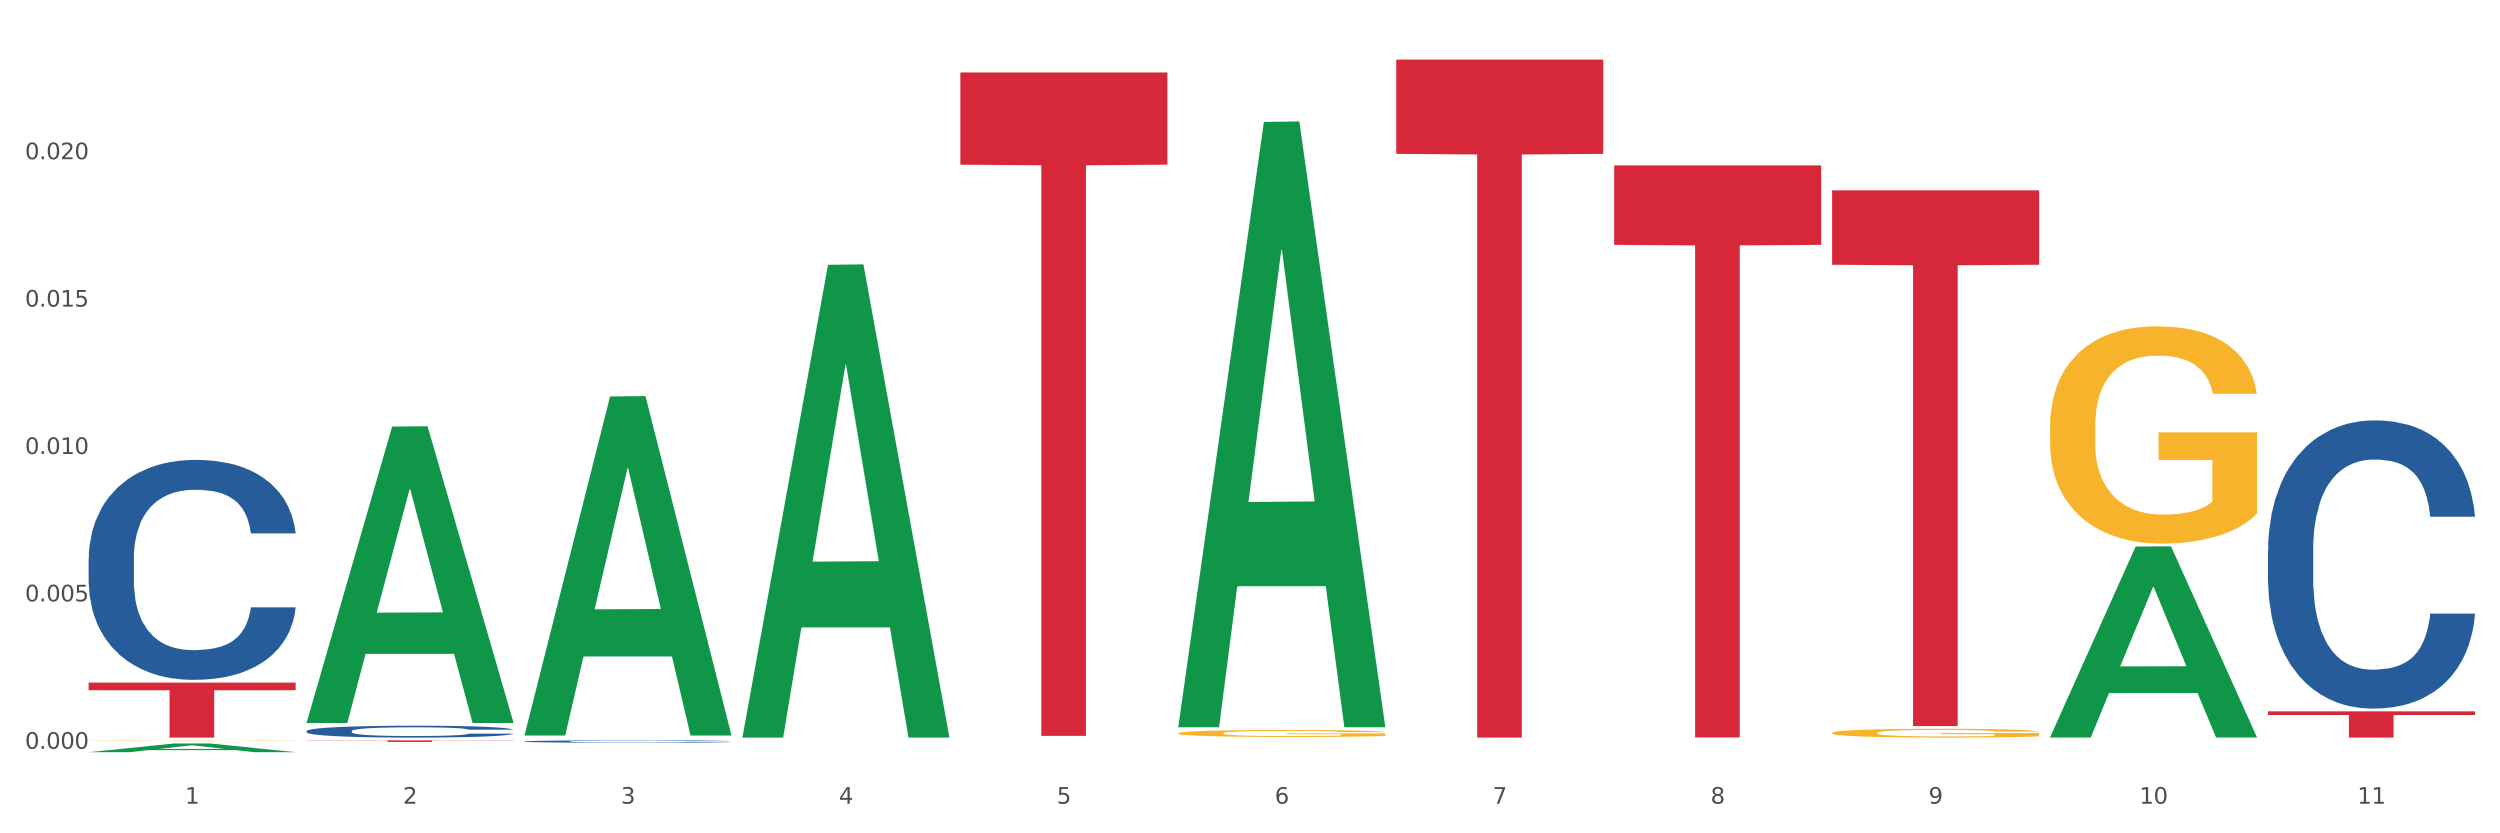 <?xml version="1.0" encoding="utf-8" standalone="no"?>
<!DOCTYPE svg PUBLIC "-//W3C//DTD SVG 1.1//EN"
  "http://www.w3.org/Graphics/SVG/1.1/DTD/svg11.dtd">
<svg xmlns:xlink="http://www.w3.org/1999/xlink" width="1080pt" height="360pt" viewBox="0 0 1080 360" xmlns="http://www.w3.org/2000/svg" version="1.1">
 <rect x="0" y="0" width="1080" height="360" fill="#333333" stroke="none"/>
 <defs>
  <style type="text/css">*{stroke-linejoin: round; stroke-linecap: butt}</style>
 </defs>
 <g id="figure_1">
  <g id="patch_1">
   <path d="M 0 360 
L 1080 360 
L 1080 0 
L 0 0 
z
" style="fill: #ffffff; stroke: #ffffff; stroke-linejoin: miter"/>
  </g>
  <g id="axes_1">
   <g id="matplotlib.axis_1">
    <g id="xtick_1">
     <g id="text_1">
      <!-- 1 -->
      <g style="fill: #4d4d4d" transform="translate(79.949 347.204) scale(0.096 -0.096)">
       <defs>
        <path id="DejaVuSans-31" d="M 794 531 
L 1825 531 
L 1825 4091 
L 703 3866 
L 703 4441 
L 1819 4666 
L 2450 4666 
L 2450 531 
L 3481 531 
L 3481 0 
L 794 0 
L 794 531 
z
" transform="scale(0.016)"/>
       </defs>
       <use xlink:href="#DejaVuSans-31"/>
      </g>
     </g>
    </g>
    <g id="xtick_2">
     <g id="text_2">
      <!-- 2 -->
      <g style="fill: #4d4d4d" transform="translate(174.097 347.204) scale(0.096 -0.096)">
       <defs>
        <path id="DejaVuSans-32" d="M 1228 531 
L 3431 531 
L 3431 0 
L 469 0 
L 469 531 
Q 828 903 1448 1529 
Q 2069 2156 2228 2338 
Q 2531 2678 2651 2914 
Q 2772 3150 2772 3378 
Q 2772 3750 2511 3984 
Q 2250 4219 1831 4219 
Q 1534 4219 1204 4116 
Q 875 4013 500 3803 
L 500 4441 
Q 881 4594 1212 4672 
Q 1544 4750 1819 4750 
Q 2544 4750 2975 4387 
Q 3406 4025 3406 3419 
Q 3406 3131 3298 2873 
Q 3191 2616 2906 2266 
Q 2828 2175 2409 1742 
Q 1991 1309 1228 531 
z
" transform="scale(0.016)"/>
       </defs>
       <use xlink:href="#DejaVuSans-32"/>
      </g>
     </g>
    </g>
    <g id="xtick_3">
     <g id="text_3">
      <!-- 3 -->
      <g style="fill: #4d4d4d" transform="translate(268.244 347.204) scale(0.096 -0.096)">
       <defs>
        <path id="DejaVuSans-33" d="M 2597 2516 
Q 3050 2419 3304 2112 
Q 3559 1806 3559 1356 
Q 3559 666 3084 287 
Q 2609 -91 1734 -91 
Q 1441 -91 1130 -33 
Q 819 25 488 141 
L 488 750 
Q 750 597 1062 519 
Q 1375 441 1716 441 
Q 2309 441 2620 675 
Q 2931 909 2931 1356 
Q 2931 1769 2642 2001 
Q 2353 2234 1838 2234 
L 1294 2234 
L 1294 2753 
L 1863 2753 
Q 2328 2753 2575 2939 
Q 2822 3125 2822 3475 
Q 2822 3834 2567 4026 
Q 2313 4219 1838 4219 
Q 1578 4219 1281 4162 
Q 984 4106 628 3988 
L 628 4550 
Q 988 4650 1302 4700 
Q 1616 4750 1894 4750 
Q 2613 4750 3031 4423 
Q 3450 4097 3450 3541 
Q 3450 3153 3228 2886 
Q 3006 2619 2597 2516 
z
" transform="scale(0.016)"/>
       </defs>
       <use xlink:href="#DejaVuSans-33"/>
      </g>
     </g>
    </g>
    <g id="xtick_4">
     <g id="text_4">
      <!-- 4 -->
      <g style="fill: #4d4d4d" transform="translate(362.392 347.204) scale(0.096 -0.096)">
       <defs>
        <path id="DejaVuSans-34" d="M 2419 4116 
L 825 1625 
L 2419 1625 
L 2419 4116 
z
M 2253 4666 
L 3047 4666 
L 3047 1625 
L 3713 1625 
L 3713 1100 
L 3047 1100 
L 3047 0 
L 2419 0 
L 2419 1100 
L 313 1100 
L 313 1709 
L 2253 4666 
z
" transform="scale(0.016)"/>
       </defs>
       <use xlink:href="#DejaVuSans-34"/>
      </g>
     </g>
    </g>
    <g id="xtick_5">
     <g id="text_5">
      <!-- 5 -->
      <g style="fill: #4d4d4d" transform="translate(456.54 347.204) scale(0.096 -0.096)">
       <defs>
        <path id="DejaVuSans-35" d="M 691 4666 
L 3169 4666 
L 3169 4134 
L 1269 4134 
L 1269 2991 
Q 1406 3038 1543 3061 
Q 1681 3084 1819 3084 
Q 2600 3084 3056 2656 
Q 3513 2228 3513 1497 
Q 3513 744 3044 326 
Q 2575 -91 1722 -91 
Q 1428 -91 1123 -41 
Q 819 9 494 109 
L 494 744 
Q 775 591 1075 516 
Q 1375 441 1709 441 
Q 2250 441 2565 725 
Q 2881 1009 2881 1497 
Q 2881 1984 2565 2268 
Q 2250 2553 1709 2553 
Q 1456 2553 1204 2497 
Q 953 2441 691 2322 
L 691 4666 
z
" transform="scale(0.016)"/>
       </defs>
       <use xlink:href="#DejaVuSans-35"/>
      </g>
     </g>
    </g>
    <g id="xtick_6">
     <g id="text_6">
      <!-- 6 -->
      <g style="fill: #4d4d4d" transform="translate(550.688 347.204) scale(0.096 -0.096)">
       <defs>
        <path id="DejaVuSans-36" d="M 2113 2584 
Q 1688 2584 1439 2293 
Q 1191 2003 1191 1497 
Q 1191 994 1439 701 
Q 1688 409 2113 409 
Q 2538 409 2786 701 
Q 3034 994 3034 1497 
Q 3034 2003 2786 2293 
Q 2538 2584 2113 2584 
z
M 3366 4563 
L 3366 3988 
Q 3128 4100 2886 4159 
Q 2644 4219 2406 4219 
Q 1781 4219 1451 3797 
Q 1122 3375 1075 2522 
Q 1259 2794 1537 2939 
Q 1816 3084 2150 3084 
Q 2853 3084 3261 2657 
Q 3669 2231 3669 1497 
Q 3669 778 3244 343 
Q 2819 -91 2113 -91 
Q 1303 -91 875 529 
Q 447 1150 447 2328 
Q 447 3434 972 4092 
Q 1497 4750 2381 4750 
Q 2619 4750 2861 4703 
Q 3103 4656 3366 4563 
z
" transform="scale(0.016)"/>
       </defs>
       <use xlink:href="#DejaVuSans-36"/>
      </g>
     </g>
    </g>
    <g id="xtick_7">
     <g id="text_7">
      <!-- 7 -->
      <g style="fill: #4d4d4d" transform="translate(644.835 347.204) scale(0.096 -0.096)">
       <defs>
        <path id="DejaVuSans-37" d="M 525 4666 
L 3525 4666 
L 3525 4397 
L 1831 0 
L 1172 0 
L 2766 4134 
L 525 4134 
L 525 4666 
z
" transform="scale(0.016)"/>
       </defs>
       <use xlink:href="#DejaVuSans-37"/>
      </g>
     </g>
    </g>
    <g id="xtick_8">
     <g id="text_8">
      <!-- 8 -->
      <g style="fill: #4d4d4d" transform="translate(738.983 347.204) scale(0.096 -0.096)">
       <defs>
        <path id="DejaVuSans-38" d="M 2034 2216 
Q 1584 2216 1326 1975 
Q 1069 1734 1069 1313 
Q 1069 891 1326 650 
Q 1584 409 2034 409 
Q 2484 409 2743 651 
Q 3003 894 3003 1313 
Q 3003 1734 2745 1975 
Q 2488 2216 2034 2216 
z
M 1403 2484 
Q 997 2584 770 2862 
Q 544 3141 544 3541 
Q 544 4100 942 4425 
Q 1341 4750 2034 4750 
Q 2731 4750 3128 4425 
Q 3525 4100 3525 3541 
Q 3525 3141 3298 2862 
Q 3072 2584 2669 2484 
Q 3125 2378 3379 2068 
Q 3634 1759 3634 1313 
Q 3634 634 3220 271 
Q 2806 -91 2034 -91 
Q 1263 -91 848 271 
Q 434 634 434 1313 
Q 434 1759 690 2068 
Q 947 2378 1403 2484 
z
M 1172 3481 
Q 1172 3119 1398 2916 
Q 1625 2713 2034 2713 
Q 2441 2713 2670 2916 
Q 2900 3119 2900 3481 
Q 2900 3844 2670 4047 
Q 2441 4250 2034 4250 
Q 1625 4250 1398 4047 
Q 1172 3844 1172 3481 
z
" transform="scale(0.016)"/>
       </defs>
       <use xlink:href="#DejaVuSans-38"/>
      </g>
     </g>
    </g>
    <g id="xtick_9">
     <g id="text_9">
      <!-- 9 -->
      <g style="fill: #4d4d4d" transform="translate(833.131 347.204) scale(0.096 -0.096)">
       <defs>
        <path id="DejaVuSans-39" d="M 703 97 
L 703 672 
Q 941 559 1184 500 
Q 1428 441 1663 441 
Q 2288 441 2617 861 
Q 2947 1281 2994 2138 
Q 2813 1869 2534 1725 
Q 2256 1581 1919 1581 
Q 1219 1581 811 2004 
Q 403 2428 403 3163 
Q 403 3881 828 4315 
Q 1253 4750 1959 4750 
Q 2769 4750 3195 4129 
Q 3622 3509 3622 2328 
Q 3622 1225 3098 567 
Q 2575 -91 1691 -91 
Q 1453 -91 1209 -44 
Q 966 3 703 97 
z
M 1959 2075 
Q 2384 2075 2632 2365 
Q 2881 2656 2881 3163 
Q 2881 3666 2632 3958 
Q 2384 4250 1959 4250 
Q 1534 4250 1286 3958 
Q 1038 3666 1038 3163 
Q 1038 2656 1286 2365 
Q 1534 2075 1959 2075 
z
" transform="scale(0.016)"/>
       </defs>
       <use xlink:href="#DejaVuSans-39"/>
      </g>
     </g>
    </g>
    <g id="xtick_10">
     <g id="text_10">
      <!-- 10 -->
      <g style="fill: #4d4d4d" transform="translate(924.224 347.204) scale(0.096 -0.096)">
       <defs>
        <path id="DejaVuSans-30" d="M 2034 4250 
Q 1547 4250 1301 3770 
Q 1056 3291 1056 2328 
Q 1056 1369 1301 889 
Q 1547 409 2034 409 
Q 2525 409 2770 889 
Q 3016 1369 3016 2328 
Q 3016 3291 2770 3770 
Q 2525 4250 2034 4250 
z
M 2034 4750 
Q 2819 4750 3233 4129 
Q 3647 3509 3647 2328 
Q 3647 1150 3233 529 
Q 2819 -91 2034 -91 
Q 1250 -91 836 529 
Q 422 1150 422 2328 
Q 422 3509 836 4129 
Q 1250 4750 2034 4750 
z
" transform="scale(0.016)"/>
       </defs>
       <use xlink:href="#DejaVuSans-31"/>
       <use xlink:href="#DejaVuSans-30" transform="translate(63.623 0)"/>
      </g>
     </g>
    </g>
    <g id="xtick_11">
     <g id="text_11">
      <!-- 11 -->
      <g style="fill: #4d4d4d" transform="translate(1018.372 347.204) scale(0.096 -0.096)">
       <use xlink:href="#DejaVuSans-31"/>
       <use xlink:href="#DejaVuSans-31" transform="translate(63.623 0)"/>
      </g>
     </g>
    </g>
    <g id="xtick_12"/>
    <g id="xtick_13"/>
    <g id="xtick_14"/>
    <g id="xtick_15"/>
    <g id="xtick_16"/>
    <g id="xtick_17"/>
    <g id="xtick_18"/>
    <g id="xtick_19"/>
    <g id="xtick_20"/>
    <g id="xtick_21"/>
   </g>
   <g id="matplotlib.axis_2">
    <g id="ytick_1">
     <g id="text_12">
      <!-- 0.000 -->
      <g style="fill: #4d4d4d" transform="translate(10.8 323.467) scale(0.096 -0.096)">
       <defs>
        <path id="DejaVuSans-2e" d="M 684 794 
L 1344 794 
L 1344 0 
L 684 0 
L 684 794 
z
" transform="scale(0.016)"/>
       </defs>
       <use xlink:href="#DejaVuSans-30"/>
       <use xlink:href="#DejaVuSans-2e" transform="translate(63.623 0)"/>
       <use xlink:href="#DejaVuSans-30" transform="translate(95.41 0)"/>
       <use xlink:href="#DejaVuSans-30" transform="translate(159.033 0)"/>
       <use xlink:href="#DejaVuSans-30" transform="translate(222.656 0)"/>
      </g>
     </g>
    </g>
    <g id="ytick_2">
     <g id="text_13">
      <!-- 0.005 -->
      <g style="fill: #4d4d4d" transform="translate(10.8 259.797) scale(0.096 -0.096)">
       <use xlink:href="#DejaVuSans-30"/>
       <use xlink:href="#DejaVuSans-2e" transform="translate(63.623 0)"/>
       <use xlink:href="#DejaVuSans-30" transform="translate(95.41 0)"/>
       <use xlink:href="#DejaVuSans-30" transform="translate(159.033 0)"/>
       <use xlink:href="#DejaVuSans-35" transform="translate(222.656 0)"/>
      </g>
     </g>
    </g>
    <g id="ytick_3">
     <g id="text_14">
      <!-- 0.010 -->
      <g style="fill: #4d4d4d" transform="translate(10.8 196.127) scale(0.096 -0.096)">
       <use xlink:href="#DejaVuSans-30"/>
       <use xlink:href="#DejaVuSans-2e" transform="translate(63.623 0)"/>
       <use xlink:href="#DejaVuSans-30" transform="translate(95.41 0)"/>
       <use xlink:href="#DejaVuSans-31" transform="translate(159.033 0)"/>
       <use xlink:href="#DejaVuSans-30" transform="translate(222.656 0)"/>
      </g>
     </g>
    </g>
    <g id="ytick_4">
     <g id="text_15">
      <!-- 0.015 -->
      <g style="fill: #4d4d4d" transform="translate(10.8 132.457) scale(0.096 -0.096)">
       <use xlink:href="#DejaVuSans-30"/>
       <use xlink:href="#DejaVuSans-2e" transform="translate(63.623 0)"/>
       <use xlink:href="#DejaVuSans-30" transform="translate(95.41 0)"/>
       <use xlink:href="#DejaVuSans-31" transform="translate(159.033 0)"/>
       <use xlink:href="#DejaVuSans-35" transform="translate(222.656 0)"/>
      </g>
     </g>
    </g>
    <g id="ytick_5">
     <g id="text_16">
      <!-- 0.020 -->
      <g style="fill: #4d4d4d" transform="translate(10.8 68.787) scale(0.096 -0.096)">
       <use xlink:href="#DejaVuSans-30"/>
       <use xlink:href="#DejaVuSans-2e" transform="translate(63.623 0)"/>
       <use xlink:href="#DejaVuSans-30" transform="translate(95.41 0)"/>
       <use xlink:href="#DejaVuSans-32" transform="translate(159.033 0)"/>
       <use xlink:href="#DejaVuSans-30" transform="translate(222.656 0)"/>
      </g>
     </g>
    </g>
    <g id="ytick_6"/>
    <g id="ytick_7"/>
    <g id="ytick_8"/>
    <g id="ytick_9"/>
    <g id="ytick_10"/>
   </g>
   <g id="PolyCollection_1">
    <path d="M 38.283 324.942 
L 38.375 324.939 
L 75.258 321.171 
L 90.564 321.167 
L 127.723 324.95 
L 110.02 324.95 
L 101.998 324.069 
L 63.916 324.069 
L 63.64 324.083 
L 55.894 324.95 
L 38.283 324.95 
L 38.283 324.942 
L 68.711 323.543 
L 97.203 323.54 
L 83.095 321.973 
L 82.911 321.966 
L 82.727 321.977 
L 68.619 323.54 
L 68.711 323.543 
L 38.283 324.942 
z
" clip-path="url(#p1450d6b137)" style="fill: #109648"/>
    <path d="M 979.76 307.3 
L 1069.2 307.3 
L 1069.2 308.877 
L 1034.017 308.887 
L 1034.017 318.644 
L 1014.73 318.644 
L 1014.73 308.887 
L 979.76 308.877 
L 979.76 307.311 
L 979.76 307.3 
z
" clip-path="url(#p1450d6b137)" style="fill: #d62839"/>
    <path d="M 791.464 82.217 
L 880.905 82.217 
L 880.905 114.379 
L 845.722 114.596 
L 845.722 313.651 
L 826.435 313.651 
L 826.435 114.596 
L 791.464 114.379 
L 791.464 82.434 
L 791.464 82.217 
z
" clip-path="url(#p1450d6b137)" style="fill: #d62839"/>
    <path d="M 697.317 71.441 
L 786.757 71.441 
L 786.757 105.788 
L 751.574 106.02 
L 751.574 318.597 
L 732.287 318.597 
L 732.287 106.02 
L 697.317 105.788 
L 697.317 71.674 
L 697.317 71.441 
z
" clip-path="url(#p1450d6b137)" style="fill: #d62839"/>
    <path d="M 603.169 25.759 
L 692.609 25.759 
L 692.609 66.461 
L 657.427 66.736 
L 657.427 318.644 
L 638.14 318.644 
L 638.14 66.736 
L 603.169 66.461 
L 603.169 26.035 
L 603.169 25.759 
z
" clip-path="url(#p1450d6b137)" style="fill: #d62839"/>
    <path d="M 414.874 31.319 
L 504.314 31.319 
L 504.314 71.145 
L 469.131 71.414 
L 469.131 317.901 
L 449.844 317.901 
L 449.844 71.414 
L 414.874 71.145 
L 414.874 31.588 
L 414.874 31.319 
z
" clip-path="url(#p1450d6b137)" style="fill: #d62839"/>
    <path d="M 38.283 241.368 
L 38.389 241.281 
L 38.389 238.851 
L 38.706 235.553 
L 39.869 229.478 
L 41.349 224.879 
L 43.886 219.498 
L 45.261 217.242 
L 47.058 214.725 
L 50.758 210.646 
L 54.987 207.175 
L 57.947 205.265 
L 60.167 204.05 
L 65.136 201.881 
L 67.991 200.926 
L 70.951 200.145 
L 73.488 199.624 
L 77.717 199.017 
L 81.1 198.757 
L 85.012 198.67 
L 88.289 198.757 
L 92.624 199.104 
L 98.967 200.145 
L 101.399 200.753 
L 104.676 201.794 
L 108.059 203.183 
L 110.808 204.571 
L 113.98 206.567 
L 117.257 209.171 
L 120.429 212.468 
L 122.649 215.506 
L 124.446 218.717 
L 126.032 222.622 
L 127.195 226.875 
L 127.723 230.433 
L 108.376 230.433 
L 107.848 227.222 
L 106.79 223.75 
L 105.733 221.407 
L 104.57 219.498 
L 102.773 217.328 
L 101.187 215.94 
L 98.544 214.291 
L 96.113 213.25 
L 94.104 212.642 
L 91.672 212.121 
L 86.492 211.601 
L 82.792 211.601 
L 80.466 211.774 
L 77.611 212.208 
L 75.18 212.816 
L 72.325 213.857 
L 70.105 214.985 
L 67.885 216.461 
L 66.616 217.502 
L 64.713 219.411 
L 63.445 220.973 
L 61.753 223.664 
L 60.802 225.573 
L 59.11 230.52 
L 58.37 234.165 
L 58.053 236.681 
L 57.841 239.458 
L 57.841 252.997 
L 58.476 259.072 
L 59.004 261.675 
L 59.85 264.626 
L 61.436 268.444 
L 63.762 272.176 
L 66.193 274.866 
L 68.202 276.515 
L 70.105 277.73 
L 72.008 278.685 
L 74.334 279.553 
L 76.237 280.073 
L 79.091 280.594 
L 82.475 280.855 
L 85.118 280.855 
L 90.509 280.421 
L 92.941 279.987 
L 95.267 279.379 
L 97.804 278.425 
L 99.813 277.383 
L 100.976 276.602 
L 102.879 274.953 
L 104.359 273.218 
L 105.628 271.221 
L 106.473 269.486 
L 107.425 266.882 
L 108.165 263.932 
L 108.376 262.369 
L 127.723 262.369 
L 127.3 265.494 
L 126.56 268.531 
L 125.08 272.61 
L 123.917 274.953 
L 122.12 277.817 
L 120.217 280.247 
L 117.574 282.937 
L 115.142 284.933 
L 112.605 286.669 
L 109.856 288.231 
L 104.887 290.401 
L 103.09 291.008 
L 99.284 292.05 
L 96.324 292.657 
L 91.989 293.265 
L 87.549 293.612 
L 82.897 293.699 
L 78.774 293.525 
L 74.228 293.004 
L 71.374 292.484 
L 68.202 291.703 
L 64.502 290.488 
L 61.013 289.012 
L 57.736 287.277 
L 54.67 285.281 
L 51.815 283.024 
L 48.115 279.292 
L 45.366 275.647 
L 43.358 272.263 
L 41.983 269.399 
L 40.609 265.754 
L 39.869 263.237 
L 38.706 257.162 
L 38.283 251.521 
L 38.283 241.368 
z
" clip-path="url(#p1450d6b137)" style="fill: #255c99"/>
    <path d="M 132.431 315.816 
L 132.536 315.812 
L 132.536 315.68 
L 132.854 315.502 
L 134.016 315.174 
L 135.497 314.926 
L 138.034 314.635 
L 139.408 314.513 
L 141.206 314.377 
L 144.906 314.157 
L 149.135 313.969 
L 152.095 313.866 
L 154.315 313.8 
L 159.284 313.683 
L 162.138 313.632 
L 165.099 313.589 
L 167.636 313.561 
L 171.865 313.528 
L 175.248 313.514 
L 179.16 313.51 
L 182.437 313.514 
L 186.771 313.533 
L 193.115 313.589 
L 195.546 313.622 
L 198.824 313.678 
L 202.207 313.754 
L 204.956 313.829 
L 208.127 313.936 
L 211.405 314.077 
L 214.576 314.255 
L 216.796 314.419 
L 218.594 314.593 
L 220.179 314.804 
L 221.342 315.033 
L 221.871 315.226 
L 202.524 315.226 
L 201.995 315.052 
L 200.938 314.865 
L 199.881 314.738 
L 198.718 314.635 
L 196.921 314.518 
L 195.335 314.443 
L 192.692 314.354 
L 190.26 314.297 
L 188.252 314.265 
L 185.82 314.236 
L 180.64 314.208 
L 176.939 314.208 
L 174.614 314.218 
L 171.759 314.241 
L 169.327 314.274 
L 166.473 314.33 
L 164.253 314.391 
L 162.033 314.471 
L 160.764 314.527 
L 158.861 314.63 
L 157.592 314.715 
L 155.901 314.86 
L 154.949 314.963 
L 153.258 315.23 
L 152.518 315.427 
L 152.201 315.563 
L 151.989 315.713 
L 151.989 316.445 
L 152.623 316.773 
L 153.152 316.913 
L 153.998 317.073 
L 155.584 317.279 
L 157.91 317.481 
L 160.341 317.626 
L 162.35 317.715 
L 164.253 317.781 
L 166.156 317.832 
L 168.482 317.879 
L 170.385 317.907 
L 173.239 317.936 
L 176.622 317.95 
L 179.265 317.95 
L 184.657 317.926 
L 187.089 317.903 
L 189.414 317.87 
L 191.952 317.818 
L 193.961 317.762 
L 195.123 317.72 
L 197.026 317.631 
L 198.507 317.537 
L 199.775 317.429 
L 200.621 317.335 
L 201.572 317.195 
L 202.313 317.035 
L 202.524 316.951 
L 221.871 316.951 
L 221.448 317.12 
L 220.708 317.284 
L 219.228 317.504 
L 218.065 317.631 
L 216.268 317.786 
L 214.365 317.917 
L 211.722 318.062 
L 209.29 318.17 
L 206.753 318.264 
L 204.004 318.348 
L 199.035 318.465 
L 197.238 318.498 
L 193.432 318.554 
L 190.472 318.587 
L 186.137 318.62 
L 181.697 318.639 
L 177.045 318.644 
L 172.922 318.634 
L 168.376 318.606 
L 165.521 318.578 
L 162.35 318.536 
L 158.65 318.47 
L 155.161 318.39 
L 151.883 318.297 
L 148.817 318.189 
L 145.963 318.067 
L 142.263 317.865 
L 139.514 317.668 
L 137.505 317.485 
L 136.131 317.331 
L 134.757 317.134 
L 134.016 316.998 
L 132.854 316.67 
L 132.431 316.365 
L 132.431 315.816 
z
" clip-path="url(#p1450d6b137)" style="fill: #255c99"/>
    <path d="M 226.578 320.297 
L 226.684 320.296 
L 226.684 320.27 
L 227.001 320.234 
L 228.164 320.168 
L 229.644 320.118 
L 232.182 320.06 
L 233.556 320.035 
L 235.353 320.008 
L 239.053 319.963 
L 243.282 319.926 
L 246.243 319.905 
L 248.463 319.892 
L 253.432 319.868 
L 256.286 319.858 
L 259.246 319.849 
L 261.784 319.844 
L 266.012 319.837 
L 269.396 319.834 
L 273.307 319.833 
L 276.585 319.834 
L 280.919 319.838 
L 287.262 319.849 
L 289.694 319.856 
L 292.971 319.867 
L 296.354 319.882 
L 299.103 319.897 
L 302.275 319.919 
L 305.552 319.947 
L 308.724 319.983 
L 310.944 320.016 
L 312.741 320.051 
L 314.327 320.094 
L 315.49 320.14 
L 316.019 320.178 
L 296.672 320.178 
L 296.143 320.144 
L 295.086 320.106 
L 294.029 320.08 
L 292.866 320.06 
L 291.068 320.036 
L 289.483 320.021 
L 286.84 320.003 
L 284.408 319.992 
L 282.399 319.985 
L 279.968 319.979 
L 274.787 319.974 
L 271.087 319.974 
L 268.761 319.976 
L 265.907 319.98 
L 263.475 319.987 
L 260.621 319.998 
L 258.4 320.011 
L 256.18 320.027 
L 254.912 320.038 
L 253.009 320.059 
L 251.74 320.076 
L 250.048 320.105 
L 249.097 320.126 
L 247.405 320.179 
L 246.665 320.219 
L 246.348 320.246 
L 246.137 320.277 
L 246.137 320.424 
L 246.771 320.49 
L 247.3 320.518 
L 248.146 320.55 
L 249.731 320.592 
L 252.057 320.632 
L 254.489 320.661 
L 256.497 320.679 
L 258.4 320.693 
L 260.303 320.703 
L 262.629 320.712 
L 264.532 320.718 
L 267.387 320.724 
L 270.77 320.727 
L 273.413 320.727 
L 278.805 320.722 
L 281.236 320.717 
L 283.562 320.711 
L 286.099 320.7 
L 288.108 320.689 
L 289.271 320.68 
L 291.174 320.662 
L 292.654 320.644 
L 293.923 320.622 
L 294.769 320.603 
L 295.72 320.575 
L 296.46 320.543 
L 296.672 320.526 
L 316.019 320.526 
L 315.596 320.56 
L 314.856 320.593 
L 313.376 320.637 
L 312.213 320.662 
L 310.415 320.694 
L 308.512 320.72 
L 305.869 320.749 
L 303.438 320.771 
L 300.9 320.79 
L 298.152 320.807 
L 293.183 320.83 
L 291.386 320.837 
L 287.58 320.848 
L 284.619 320.855 
L 280.285 320.861 
L 275.845 320.865 
L 271.193 320.866 
L 267.07 320.864 
L 262.524 320.859 
L 259.669 320.853 
L 256.497 320.844 
L 252.797 320.831 
L 249.308 320.815 
L 246.031 320.796 
L 242.965 320.775 
L 240.111 320.75 
L 236.41 320.71 
L 233.662 320.67 
L 231.653 320.633 
L 230.279 320.602 
L 228.904 320.562 
L 228.164 320.535 
L 227.001 320.469 
L 226.578 320.408 
L 226.578 320.297 
z
" clip-path="url(#p1450d6b137)" style="fill: #255c99"/>
    <path d="M 979.76 237.552 
L 979.865 237.438 
L 979.865 234.254 
L 980.183 229.933 
L 981.346 221.973 
L 982.826 215.946 
L 985.363 208.895 
L 986.737 205.939 
L 988.535 202.641 
L 992.235 197.296 
L 996.464 192.747 
L 999.424 190.246 
L 1001.644 188.653 
L 1006.613 185.811 
L 1009.467 184.56 
L 1012.428 183.536 
L 1014.965 182.854 
L 1019.194 182.058 
L 1022.577 181.717 
L 1026.489 181.603 
L 1029.766 181.717 
L 1034.101 182.172 
L 1040.444 183.536 
L 1042.875 184.332 
L 1046.153 185.697 
L 1049.536 187.516 
L 1052.285 189.336 
L 1055.456 191.951 
L 1058.734 195.363 
L 1061.905 199.684 
L 1064.125 203.664 
L 1065.923 207.872 
L 1067.508 212.989 
L 1068.671 218.561 
L 1069.2 223.224 
L 1049.853 223.224 
L 1049.324 219.016 
L 1048.267 214.467 
L 1047.21 211.397 
L 1046.047 208.895 
L 1044.25 206.052 
L 1042.664 204.233 
L 1040.021 202.072 
L 1037.589 200.708 
L 1035.581 199.912 
L 1033.149 199.229 
L 1027.969 198.547 
L 1024.268 198.547 
L 1021.943 198.774 
L 1019.088 199.343 
L 1016.656 200.139 
L 1013.802 201.504 
L 1011.582 202.982 
L 1009.362 204.915 
L 1008.093 206.28 
L 1006.19 208.782 
L 1004.921 210.828 
L 1003.23 214.354 
L 1002.278 216.855 
L 1000.587 223.337 
L 999.847 228.114 
L 999.53 231.411 
L 999.318 235.05 
L 999.318 252.79 
L 999.952 260.751 
L 1000.481 264.162 
L 1001.327 268.028 
L 1002.913 273.032 
L 1005.239 277.922 
L 1007.67 281.447 
L 1009.679 283.608 
L 1011.582 285.2 
L 1013.485 286.451 
L 1015.811 287.588 
L 1017.714 288.27 
L 1020.568 288.953 
L 1023.951 289.294 
L 1026.594 289.294 
L 1031.986 288.725 
L 1034.418 288.157 
L 1036.744 287.36 
L 1039.281 286.11 
L 1041.29 284.745 
L 1042.452 283.722 
L 1044.355 281.561 
L 1045.836 279.287 
L 1047.104 276.671 
L 1047.95 274.397 
L 1048.901 270.985 
L 1049.642 267.119 
L 1049.853 265.072 
L 1069.2 265.072 
L 1068.777 269.166 
L 1068.037 273.146 
L 1066.557 278.49 
L 1065.394 281.561 
L 1063.597 285.314 
L 1061.694 288.498 
L 1059.051 292.023 
L 1056.619 294.638 
L 1054.082 296.913 
L 1051.333 298.96 
L 1046.364 301.803 
L 1044.567 302.599 
L 1040.761 303.963 
L 1037.801 304.759 
L 1033.466 305.555 
L 1029.026 306.01 
L 1024.374 306.124 
L 1020.251 305.896 
L 1015.705 305.214 
L 1012.851 304.532 
L 1009.679 303.508 
L 1005.979 301.916 
L 1002.49 299.983 
L 999.212 297.709 
L 996.147 295.093 
L 993.292 292.137 
L 989.592 287.247 
L 986.843 282.471 
L 984.834 278.036 
L 983.46 274.283 
L 982.086 269.507 
L 981.346 266.209 
L 980.183 258.249 
L 979.76 250.857 
L 979.76 237.552 
z
" clip-path="url(#p1450d6b137)" style="fill: #255c99"/>
    <path d="M 132.431 319.82 
L 221.871 319.82 
L 221.871 319.915 
L 186.688 319.915 
L 186.688 320.502 
L 167.401 320.502 
L 167.401 319.915 
L 132.431 319.915 
L 132.431 319.82 
L 132.431 319.82 
z
" clip-path="url(#p1450d6b137)" style="fill: #d62839"/>
    <path d="M 38.283 319.899 
L 38.389 319.899 
L 38.389 319.893 
L 38.6 319.888 
L 39.656 319.876 
L 41.24 319.867 
L 42.401 319.862 
L 43.563 319.857 
L 44.936 319.853 
L 46.625 319.849 
L 49.687 319.842 
L 51.588 319.839 
L 53.911 319.836 
L 58.135 319.831 
L 61.197 319.828 
L 64.365 319.826 
L 69.54 319.823 
L 72.919 319.821 
L 76.509 319.821 
L 80.838 319.82 
L 84.112 319.82 
L 91.292 319.82 
L 97.417 319.822 
L 100.374 319.823 
L 104.175 319.825 
L 106.182 319.826 
L 109.455 319.828 
L 112.834 319.832 
L 115.157 319.834 
L 118.642 319.84 
L 121.282 319.845 
L 123.711 319.852 
L 124.978 319.856 
L 125.928 319.86 
L 126.773 319.865 
L 127.618 319.873 
L 108.61 319.873 
L 107.871 319.867 
L 106.71 319.862 
L 105.02 319.857 
L 103.542 319.854 
L 101.007 319.85 
L 98.684 319.848 
L 96.256 319.846 
L 93.299 319.844 
L 90.976 319.844 
L 87.702 319.843 
L 81.261 319.843 
L 76.931 319.844 
L 73.975 319.846 
L 72.074 319.847 
L 70.384 319.849 
L 68.484 319.851 
L 66.266 319.854 
L 64.682 319.857 
L 63.098 319.861 
L 61.831 319.865 
L 60.669 319.869 
L 59.719 319.874 
L 58.98 319.879 
L 58.346 319.885 
L 57.818 319.894 
L 57.818 319.916 
L 58.03 319.921 
L 58.558 319.927 
L 59.191 319.932 
L 60.247 319.938 
L 61.197 319.942 
L 62.993 319.947 
L 64.999 319.952 
L 66.583 319.955 
L 68.167 319.957 
L 70.912 319.961 
L 73.975 319.964 
L 76.615 319.965 
L 80.205 319.967 
L 82.634 319.968 
L 84.745 319.968 
L 89.92 319.968 
L 93.616 319.967 
L 97.734 319.966 
L 100.902 319.965 
L 103.542 319.963 
L 106.498 319.96 
L 108.399 319.958 
L 108.399 319.925 
L 85.168 319.925 
L 85.168 319.903 
L 127.723 319.903 
L 127.723 319.967 
L 125.928 319.97 
L 123.922 319.973 
L 121.81 319.976 
L 118.642 319.979 
L 114.841 319.982 
L 111.461 319.984 
L 107.871 319.986 
L 103.647 319.988 
L 98.156 319.99 
L 94.777 319.99 
L 90.553 319.991 
L 85.59 319.991 
L 81.261 319.991 
L 77.037 319.99 
L 72.602 319.988 
L 68.272 319.986 
L 64.999 319.984 
L 61.725 319.982 
L 58.241 319.979 
L 55.495 319.975 
L 53.383 319.973 
L 51.06 319.969 
L 48.526 319.964 
L 46.625 319.96 
L 44.936 319.956 
L 43.14 319.95 
L 41.873 319.945 
L 40.606 319.939 
L 39.867 319.935 
L 39.022 319.928 
L 38.389 319.918 
L 38.283 319.899 
z
" clip-path="url(#p1450d6b137)" style="fill: #f7b32b"/>
    <path d="M 885.612 184.354 
L 885.718 184.268 
L 885.718 181.181 
L 885.929 178.524 
L 886.985 172.094 
L 888.569 166.778 
L 889.73 163.949 
L 890.892 161.634 
L 892.265 159.319 
L 893.954 156.919 
L 897.016 153.404 
L 898.917 151.603 
L 901.24 149.717 
L 905.464 146.974 
L 908.526 145.43 
L 911.694 144.144 
L 916.869 142.601 
L 920.248 141.915 
L 923.838 141.401 
L 928.167 141.058 
L 931.441 140.972 
L 938.622 141.229 
L 944.746 142.001 
L 947.703 142.601 
L 951.504 143.63 
L 953.511 144.316 
L 956.784 145.687 
L 960.163 147.488 
L 962.486 149.031 
L 965.971 151.946 
L 968.611 154.861 
L 971.04 158.462 
L 972.307 160.948 
L 973.257 163.263 
L 974.102 165.921 
L 974.947 170.122 
L 955.939 170.122 
L 955.2 167.121 
L 954.039 164.292 
L 952.349 161.548 
L 950.871 159.834 
L 948.336 157.69 
L 946.013 156.319 
L 943.585 155.29 
L 940.628 154.432 
L 938.305 154.004 
L 935.031 153.661 
L 928.59 153.747 
L 924.26 154.432 
L 921.304 155.29 
L 919.403 156.061 
L 917.713 156.919 
L 915.813 158.119 
L 913.595 159.919 
L 912.011 161.548 
L 910.427 163.606 
L 909.16 165.664 
L 907.999 168.064 
L 907.048 170.636 
L 906.309 173.294 
L 905.675 176.552 
L 905.147 181.953 
L 905.147 193.699 
L 905.359 196.356 
L 905.887 199.872 
L 906.52 202.529 
L 907.576 205.701 
L 908.526 207.845 
L 910.322 210.931 
L 912.328 213.503 
L 913.912 215.132 
L 915.496 216.504 
L 918.241 218.39 
L 921.304 219.933 
L 923.944 220.876 
L 927.534 221.734 
L 929.963 222.077 
L 932.075 222.248 
L 937.249 222.248 
L 940.945 221.991 
L 945.063 221.391 
L 948.231 220.619 
L 950.871 219.676 
L 953.827 218.133 
L 955.728 216.675 
L 955.728 198.757 
L 932.497 198.671 
L 932.497 186.754 
L 975.052 186.754 
L 975.052 221.734 
L 973.257 223.534 
L 971.251 225.163 
L 969.139 226.621 
L 965.971 228.421 
L 962.17 230.136 
L 958.79 231.336 
L 955.2 232.365 
L 950.976 233.308 
L 945.485 234.165 
L 942.106 234.508 
L 937.882 234.765 
L 932.919 234.851 
L 928.59 234.68 
L 924.366 234.251 
L 919.931 233.479 
L 915.601 232.365 
L 912.328 231.25 
L 909.054 229.879 
L 905.57 228.078 
L 902.824 226.363 
L 900.712 224.82 
L 898.389 222.848 
L 895.855 220.276 
L 893.954 217.961 
L 892.265 215.561 
L 890.469 212.474 
L 889.202 209.817 
L 887.935 206.473 
L 887.196 203.987 
L 886.351 200.129 
L 885.718 194.728 
L 885.612 184.354 
z
" clip-path="url(#p1450d6b137)" style="fill: #f7b32b"/>
    <path d="M 791.464 316.59 
L 791.57 316.587 
L 791.57 316.462 
L 791.781 316.353 
L 792.837 316.092 
L 794.421 315.876 
L 795.583 315.761 
L 796.744 315.667 
L 798.117 315.573 
L 799.806 315.475 
L 802.869 315.332 
L 804.77 315.259 
L 807.093 315.182 
L 811.317 315.071 
L 814.379 315.008 
L 817.547 314.956 
L 822.721 314.893 
L 826.1 314.865 
L 829.69 314.844 
L 834.02 314.83 
L 837.293 314.827 
L 844.474 314.837 
L 850.598 314.869 
L 853.555 314.893 
L 857.357 314.935 
L 859.363 314.963 
L 862.636 315.018 
L 866.016 315.092 
L 868.339 315.154 
L 871.823 315.273 
L 874.463 315.391 
L 876.892 315.538 
L 878.159 315.639 
L 879.11 315.733 
L 879.954 315.841 
L 880.799 316.012 
L 861.792 316.012 
L 861.053 315.89 
L 859.891 315.775 
L 858.201 315.663 
L 856.723 315.594 
L 854.189 315.506 
L 851.866 315.451 
L 849.437 315.409 
L 846.48 315.374 
L 844.157 315.357 
L 840.884 315.343 
L 834.442 315.346 
L 830.113 315.374 
L 827.156 315.409 
L 825.255 315.44 
L 823.566 315.475 
L 821.665 315.524 
L 819.447 315.597 
L 817.864 315.663 
L 816.28 315.747 
L 815.012 315.831 
L 813.851 315.928 
L 812.9 316.033 
L 812.161 316.141 
L 811.528 316.273 
L 811 316.493 
L 811 316.97 
L 811.211 317.078 
L 811.739 317.221 
L 812.372 317.329 
L 813.428 317.458 
L 814.379 317.546 
L 816.174 317.671 
L 818.18 317.776 
L 819.764 317.842 
L 821.348 317.898 
L 824.094 317.974 
L 827.156 318.037 
L 829.796 318.075 
L 833.386 318.11 
L 835.815 318.124 
L 837.927 318.131 
L 843.101 318.131 
L 846.797 318.121 
L 850.915 318.096 
L 854.083 318.065 
L 856.723 318.027 
L 859.68 317.964 
L 861.58 317.905 
L 861.58 317.176 
L 838.349 317.173 
L 838.349 316.688 
L 880.905 316.688 
L 880.905 318.11 
L 879.11 318.183 
L 877.103 318.25 
L 874.991 318.309 
L 871.823 318.382 
L 868.022 318.452 
L 864.643 318.501 
L 861.053 318.542 
L 856.829 318.581 
L 851.338 318.616 
L 847.959 318.63 
L 843.735 318.64 
L 838.772 318.644 
L 834.442 318.637 
L 830.218 318.619 
L 825.783 318.588 
L 821.454 318.542 
L 818.18 318.497 
L 814.907 318.441 
L 811.422 318.368 
L 808.677 318.298 
L 806.565 318.236 
L 804.242 318.156 
L 801.707 318.051 
L 799.806 317.957 
L 798.117 317.859 
L 796.322 317.734 
L 795.055 317.626 
L 793.787 317.49 
L 793.048 317.389 
L 792.204 317.232 
L 791.57 317.012 
L 791.464 316.59 
z
" clip-path="url(#p1450d6b137)" style="fill: #f7b32b"/>
    <path d="M 509.021 316.748 
L 509.127 316.745 
L 509.127 316.646 
L 509.338 316.561 
L 510.394 316.355 
L 511.978 316.185 
L 513.14 316.094 
L 514.301 316.02 
L 515.674 315.946 
L 517.363 315.869 
L 520.426 315.756 
L 522.327 315.698 
L 524.65 315.638 
L 528.874 315.55 
L 531.936 315.5 
L 535.104 315.459 
L 540.278 315.41 
L 543.657 315.388 
L 547.247 315.371 
L 551.577 315.36 
L 554.85 315.358 
L 562.031 315.366 
L 568.155 315.391 
L 571.112 315.41 
L 574.914 315.443 
L 576.92 315.465 
L 580.193 315.509 
L 583.573 315.566 
L 585.896 315.616 
L 589.38 315.709 
L 592.02 315.803 
L 594.449 315.918 
L 595.716 315.998 
L 596.667 316.072 
L 597.511 316.157 
L 598.356 316.292 
L 579.349 316.292 
L 578.609 316.196 
L 577.448 316.105 
L 575.758 316.017 
L 574.28 315.962 
L 571.746 315.893 
L 569.423 315.849 
L 566.994 315.817 
L 564.037 315.789 
L 561.714 315.775 
L 558.441 315.764 
L 551.999 315.767 
L 547.67 315.789 
L 544.713 315.817 
L 542.812 315.841 
L 541.123 315.869 
L 539.222 315.907 
L 537.004 315.965 
L 535.42 316.017 
L 533.837 316.083 
L 532.569 316.149 
L 531.408 316.226 
L 530.457 316.308 
L 529.718 316.394 
L 529.085 316.498 
L 528.557 316.671 
L 528.557 317.048 
L 528.768 317.133 
L 529.296 317.246 
L 529.929 317.331 
L 530.985 317.432 
L 531.936 317.501 
L 533.731 317.6 
L 535.737 317.682 
L 537.321 317.735 
L 538.905 317.779 
L 541.651 317.839 
L 544.713 317.889 
L 547.353 317.919 
L 550.943 317.946 
L 553.372 317.957 
L 555.484 317.963 
L 560.658 317.963 
L 564.354 317.955 
L 568.472 317.935 
L 571.64 317.911 
L 574.28 317.88 
L 577.237 317.831 
L 579.137 317.784 
L 579.137 317.21 
L 555.906 317.207 
L 555.906 316.825 
L 598.462 316.825 
L 598.462 317.946 
L 596.667 318.004 
L 594.66 318.056 
L 592.548 318.103 
L 589.38 318.161 
L 585.579 318.216 
L 582.2 318.254 
L 578.609 318.287 
L 574.386 318.317 
L 568.895 318.345 
L 565.516 318.356 
L 561.292 318.364 
L 556.329 318.367 
L 551.999 318.361 
L 547.775 318.348 
L 543.34 318.323 
L 539.011 318.287 
L 535.737 318.251 
L 532.464 318.207 
L 528.979 318.15 
L 526.234 318.095 
L 524.122 318.045 
L 521.799 317.982 
L 519.264 317.9 
L 517.363 317.825 
L 515.674 317.748 
L 513.879 317.65 
L 512.612 317.564 
L 511.344 317.457 
L 510.605 317.377 
L 509.761 317.254 
L 509.127 317.081 
L 509.021 316.748 
z
" clip-path="url(#p1450d6b137)" style="fill: #f7b32b"/>
    <path d="M 38.283 294.875 
L 127.723 294.875 
L 127.723 298.178 
L 92.541 298.2 
L 92.541 318.644 
L 73.254 318.644 
L 73.254 298.2 
L 38.283 298.178 
L 38.283 294.897 
L 38.283 294.875 
z
" clip-path="url(#p1450d6b137)" style="fill: #d62839"/>
    <path d="M 132.431 312.093 
L 132.523 311.972 
L 169.405 184.271 
L 184.712 184.151 
L 221.871 312.333 
L 204.167 312.333 
L 196.145 282.484 
L 158.064 282.484 
L 157.787 282.966 
L 150.042 312.333 
L 132.431 312.333 
L 132.431 312.093 
L 162.859 264.671 
L 191.351 264.551 
L 177.243 211.472 
L 177.059 211.232 
L 176.874 211.593 
L 162.767 264.551 
L 162.859 264.671 
L 132.431 312.093 
z
" clip-path="url(#p1450d6b137)" style="fill: #109648"/>
    <path d="M 885.612 318.448 
L 885.704 318.37 
L 922.587 236.105 
L 937.893 236.027 
L 975.052 318.603 
L 957.349 318.603 
L 949.327 299.374 
L 911.245 299.374 
L 910.969 299.684 
L 903.223 318.603 
L 885.612 318.603 
L 885.612 318.448 
L 916.04 287.899 
L 944.532 287.821 
L 930.424 253.628 
L 930.24 253.473 
L 930.056 253.705 
L 915.948 287.821 
L 916.04 287.899 
L 885.612 318.448 
z
" clip-path="url(#p1450d6b137)" style="fill: #109648"/>
    <path d="M 509.021 313.69 
L 509.114 313.444 
L 545.996 52.688 
L 561.302 52.442 
L 598.462 314.181 
L 580.758 314.181 
L 572.736 253.232 
L 534.655 253.232 
L 534.378 254.215 
L 526.633 314.181 
L 509.021 314.181 
L 509.021 313.69 
L 539.449 216.859 
L 567.941 216.613 
L 553.834 108.231 
L 553.649 107.739 
L 553.465 108.476 
L 539.357 216.613 
L 539.449 216.859 
L 509.021 313.69 
z
" clip-path="url(#p1450d6b137)" style="fill: #109648"/>
    <path d="M 320.726 318.26 
L 320.818 318.068 
L 357.701 114.395 
L 373.007 114.204 
L 410.166 318.644 
L 392.463 318.644 
L 384.441 271.037 
L 346.359 271.037 
L 346.083 271.805 
L 338.337 318.644 
L 320.726 318.644 
L 320.726 318.26 
L 351.154 242.626 
L 379.646 242.434 
L 365.538 157.779 
L 365.354 157.395 
L 365.17 157.971 
L 351.062 242.434 
L 351.154 242.626 
L 320.726 318.26 
z
" clip-path="url(#p1450d6b137)" style="fill: #109648"/>
    <path d="M 226.578 317.468 
L 226.671 317.33 
L 263.553 171.257 
L 278.859 171.119 
L 316.019 317.743 
L 298.315 317.743 
L 290.293 283.6 
L 252.212 283.6 
L 251.935 284.151 
L 244.19 317.743 
L 226.578 317.743 
L 226.578 317.468 
L 257.006 263.224 
L 285.498 263.086 
L 271.391 202.371 
L 271.206 202.096 
L 271.022 202.509 
L 256.914 263.086 
L 257.006 263.224 
L 226.578 317.468 
z
" clip-path="url(#p1450d6b137)" style="fill: #109648"/>
   </g>
  </g>
 </g>
 <defs>
  <clipPath id="p1450d6b137">
   <rect x="38.283" y="10.8" width="1030.917" height="329.109"/>
  </clipPath>
 </defs>
</svg>
